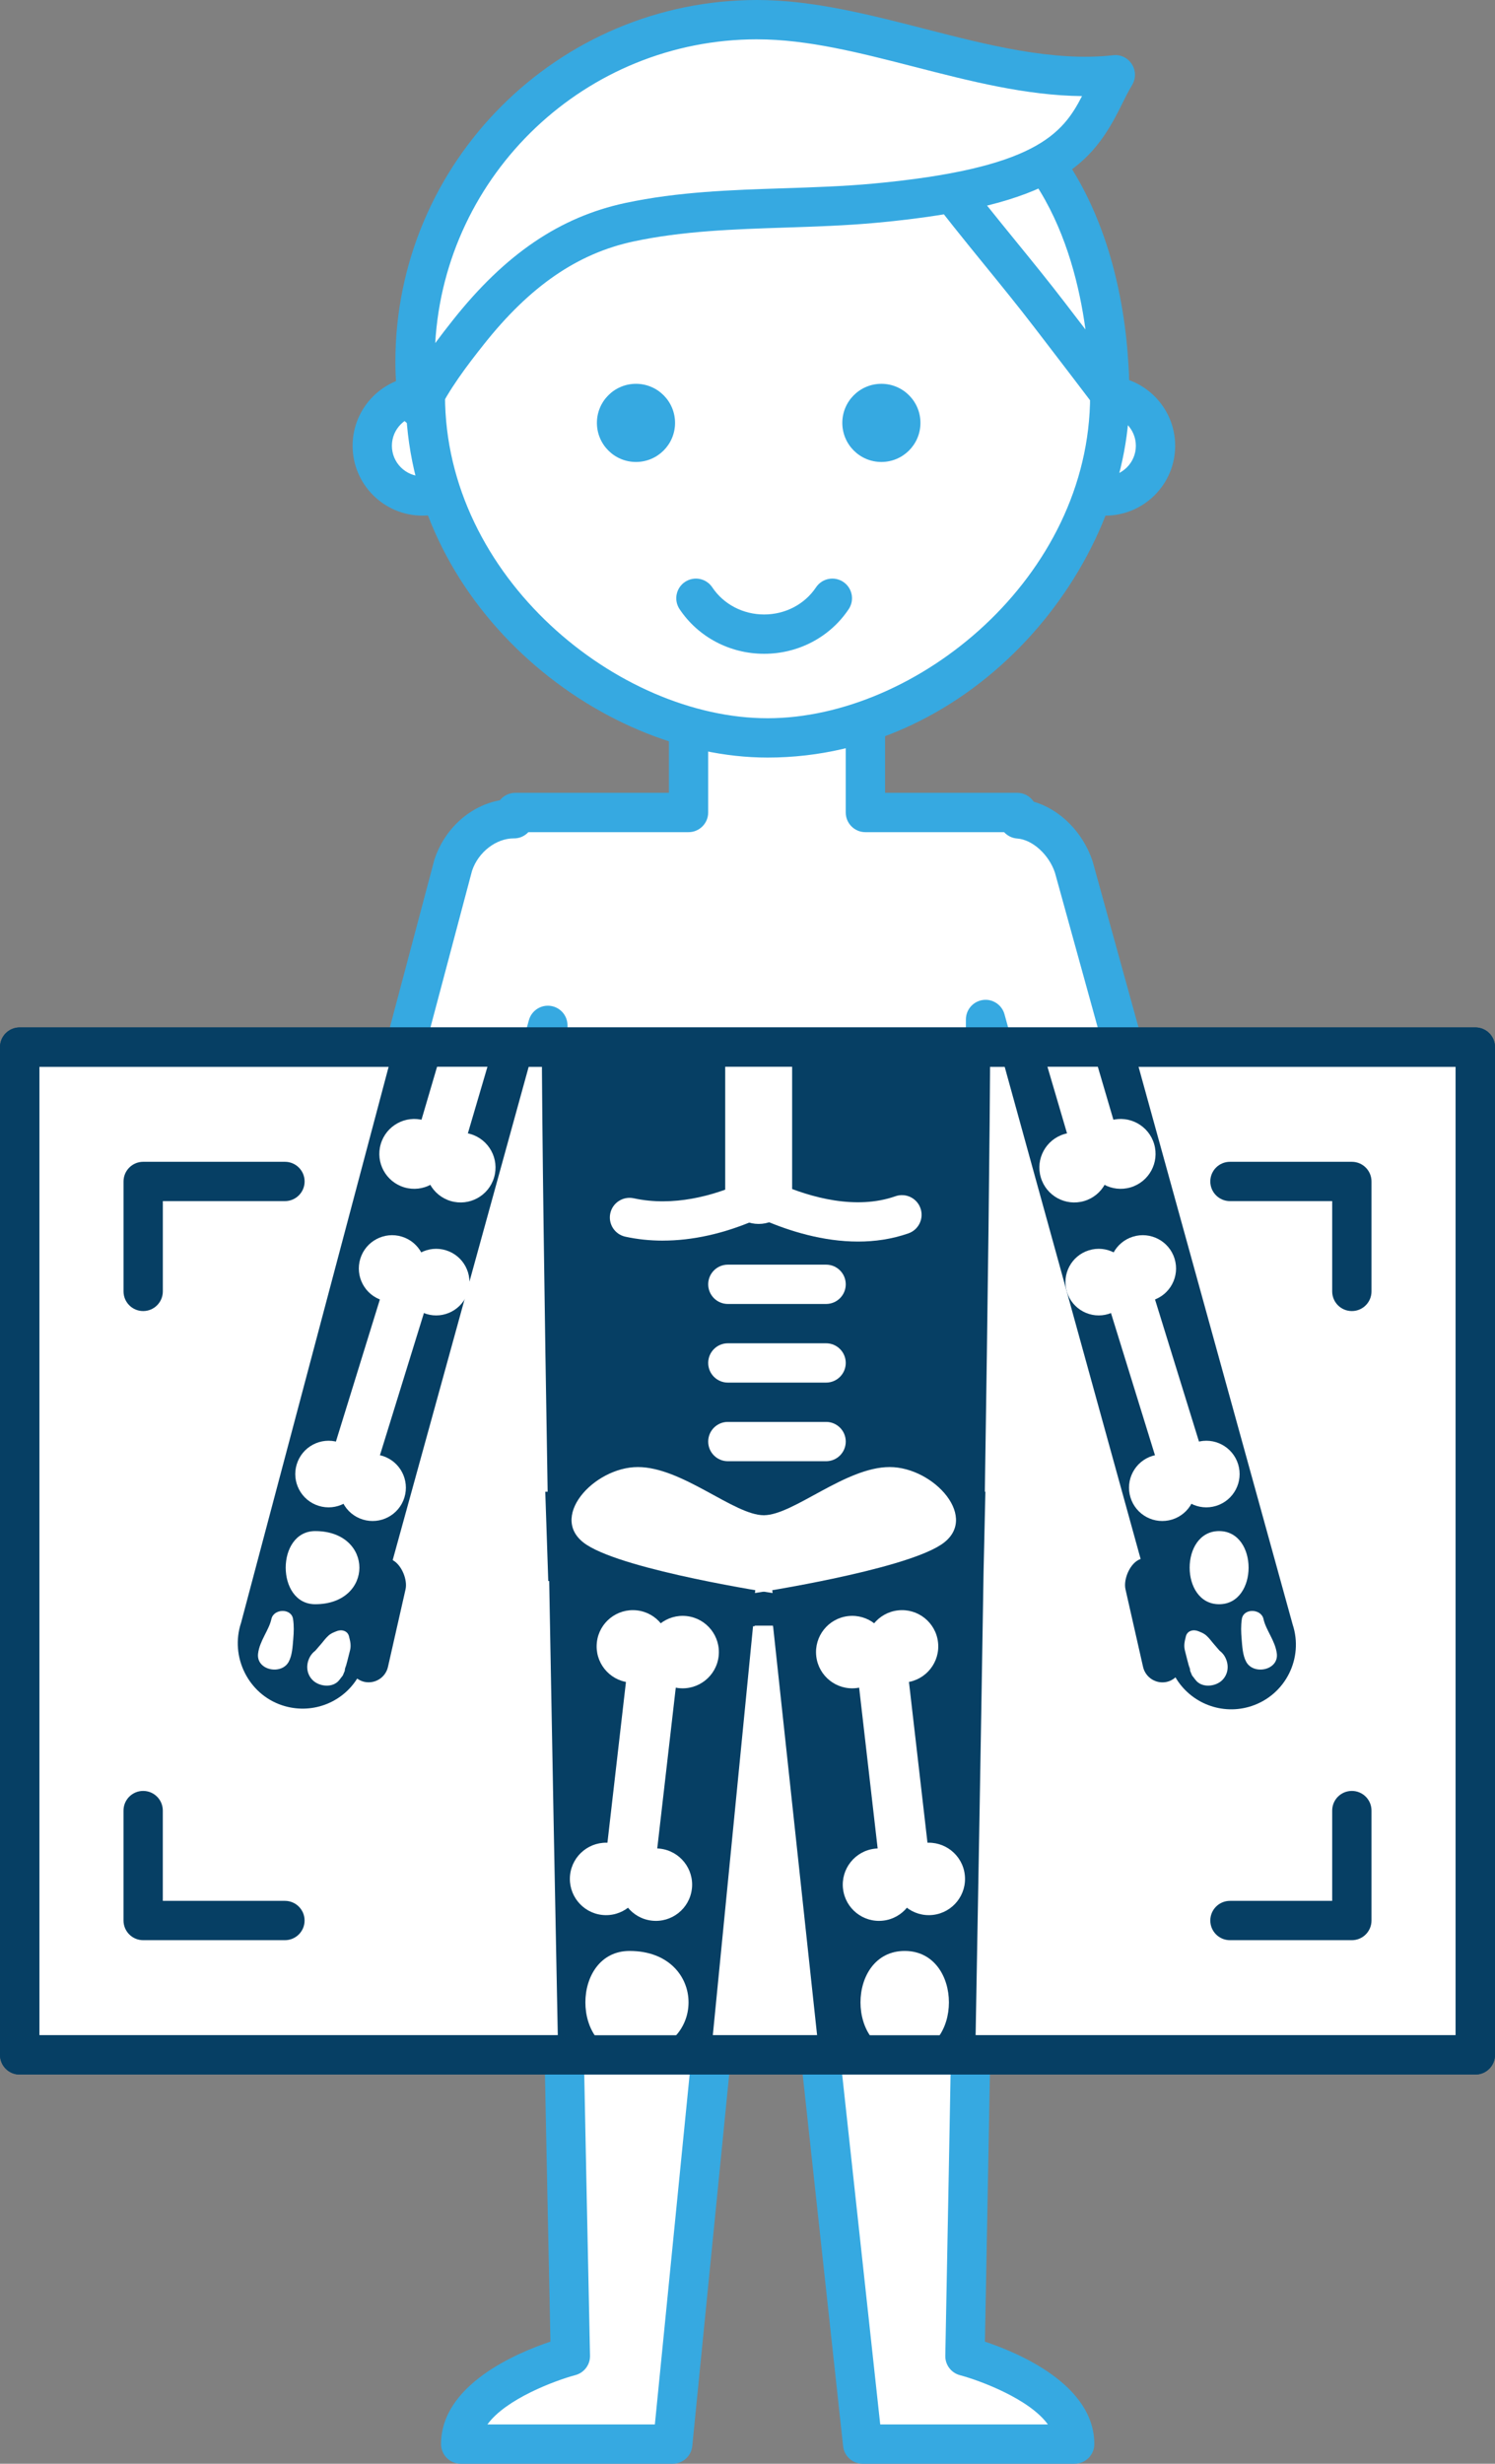 <?xml version="1.0" encoding="UTF-8"?><svg id="b" xmlns="http://www.w3.org/2000/svg" viewBox="0 0 76.078 125.334"><rect x="0" y="0" width="76.078" height="125.334" fill="#808080" stroke="none"/><g id="c"><path d="m65.171,82.194l-10.522-38.069c-.421-1.269-1.557-2.374-2.812-2.466-.041-.03-.07-.325-.07-.325h-7.727v-6h-9v6h-8.818s-.024.29-.063.317c-1.361-.017-2.635.977-3.086,2.337l-10.127,38.138c-.558,1.683.354,3.534,2.037,4.093,1.683.558,3.5-.337,4.058-2.02l8.841-32.036c0,13.989,1.146,67.696,1.146,67.696,0,0-5.582,1.475-5.582,4.475h10.789l4.174-42h.922l4.569,42h10.79c0-3-5.582-4.472-5.582-4.472,0,0,1.048-53.835,1.048-68l8.922,32.317c.558,1.683,2.375,2.614,4.058,2.056,1.683-.558,2.595-2.357,2.037-4.04Z" fill="#fff"/><path d="m54.688,125.334h-10.789c-.511,0-.938-.385-.994-.892l-4.012-36.877-3.664,36.867c-.051.512-.481.901-.995.901h-10.789c-.552,0-1-.447-1-1,0-3.014,3.842-4.636,5.566-5.212-.12-5.674-.872-41.625-1.078-59.767l-6.93,25.109c-.369,1.117-1.119,1.98-2.126,2.48-1.004.497-2.146.575-3.21.223-1.068-.354-1.935-1.11-2.44-2.129-.503-1.015-.585-2.16-.231-3.228l10.11-38.08c.53-1.602,1.838-2.747,3.333-3.019.184-.231.467-.378.783-.378h7.818v-5c0-.552.448-1,1-1h9c.553,0,1,.448,1,1v5h6.728c.348,0,.657.179.837.453,1.326.381,2.503,1.542,2.994,3.023l10.531,38.095c.709,2.188-.488,4.551-2.681,5.278-2.199.729-4.588-.479-5.322-2.689l-7.021-25.425c-.188,18.257-.876,54.371-.985,60.055,1.724.575,5.567,2.195,5.567,5.21,0,.553-.447,1-1,1Zm-9.892-2h8.53c-.942-1.302-3.465-2.237-4.477-2.506-.445-.118-.753-.525-.744-.986.011-.538,1.048-53.986,1.048-67.98,0-.5.37-.924.866-.991.491-.07.965.242,1.098.725l8.922,32.317c.373,1.116,1.626,1.751,2.78,1.372,1.153-.383,1.783-1.628,1.402-2.776-.005-.016-.01-.032-.015-.048l-10.522-38.069c-.304-.911-1.136-1.678-1.922-1.736-.182-.013-.355-.076-.504-.182-.062-.043-.115-.091-.162-.141h-7.058c-.553,0-1-.448-1-1v-5h-7v5c0,.552-.448,1-1,1h-8.15c-.049.052-.105.1-.17.144-.169.116-.361.174-.574.173-.883-.004-1.803.684-2.124,1.652l-10.11,38.079c-.204.622-.16,1.229.107,1.768.266.537.72.935,1.277,1.119.564.187,1.165.146,1.692-.116.526-.261.917-.712,1.103-1.269l8.826-31.987c.133-.482.604-.792,1.098-.725.496.067.866.49.866.991,0,13.819,1.135,67.137,1.146,67.674.01.461-.298.869-.744.988-1.012.27-3.536,1.206-4.477,2.509h8.521l4.085-41.099c.051-.512.481-.901.995-.901h.922c.51,0,.939.385.994.892l4.472,41.108Z" fill="#36a9e1"/><path d="m58.802,22.678c0,1.41-1.143,2.554-2.554,2.554-1.411,0-2.554-1.143-2.554-2.554,0-1.411,1.143-2.554,2.554-2.554,1.41,0,2.554,1.143,2.554,2.554Z" fill="#fff"/><path d="m56.248,26.231c-1.96,0-3.554-1.594-3.554-3.553,0-1.96,1.594-3.554,3.554-3.554s3.554,1.594,3.554,3.554c0,1.959-1.594,3.553-3.554,3.553Zm0-5.107c-.856,0-1.554.697-1.554,1.554,0,.856.697,1.553,1.554,1.553s1.554-.697,1.554-1.553c0-.857-.697-1.554-1.554-1.554Z" fill="#36a9e1"/><path d="m24.05,22.678c0,1.41-1.143,2.554-2.554,2.554-1.41,0-2.554-1.143-2.554-2.554,0-1.411,1.144-2.554,2.554-2.554,1.41,0,2.554,1.143,2.554,2.554Z" fill="#fff"/><path d="m21.497,26.231c-1.959,0-3.554-1.594-3.554-3.553,0-1.96,1.594-3.554,3.554-3.554s3.554,1.594,3.554,3.554c0,1.959-1.594,3.553-3.554,3.553Zm0-5.107c-.857,0-1.554.697-1.554,1.554,0,.856.697,1.553,1.554,1.553s1.554-.697,1.554-1.553c0-.857-.697-1.554-1.554-1.554Z" fill="#36a9e1"/><path d="m56.474,20.124c0,9.618-9.025,17.414-17.415,17.414-8.389,0-17.413-7.796-17.413-17.414,0-9.617,7.796-17.413,17.413-17.413,9.617,0,17.415,7.796,17.415,17.413Z" fill="#fff"/><path d="m39.059,38.538c-8.692,0-18.413-7.875-18.413-18.414C20.646,9.971,28.906,1.711,39.059,1.711c10.154,0,18.415,8.26,18.415,18.413,0,8.692-7.875,18.414-18.415,18.414Zm0-34.827c-9.05,0-16.413,7.363-16.413,16.413,0,9.244,8.823,16.414,16.413,16.414s16.415-7.17,16.415-16.414c0-9.05-7.363-16.413-16.415-16.413Z" fill="#36a9e1"/><path d="m44.493,3.994c.188.17.361.385.509.656,2.258,4.145,5.544,7.637,8.402,11.364,1.023,1.334,2.05,2.67,3.067,4.013-.043-7.712-3.268-15.826-12.074-16.478,2.753-.269.06.297.096.446Z" fill="#fff"/><path d="m56.472,21.026c-.307,0-.604-.142-.797-.396-.883-1.165-1.772-2.324-2.66-3.482l-.404-.526c-.806-1.051-1.646-2.083-2.487-3.116-2.133-2.62-4.339-5.329-5.999-8.377-.085-.157-.187-.289-.302-.392-.148-.135-.254-.311-.301-.506-.023-.097-.035-.188-.036-.272-.055-.122-.086-.257-.088-.398-.006-.519.386-.957.902-1.007.96-.093,1.712-.168,2.09.263,8.066,1.67,11.041,9.782,11.082,17.205.002.43-.271.814-.679.952-.105.036-.214.053-.321.053Zm-10.22-16.194c1.529,2.63,3.506,5.058,5.422,7.412.854,1.048,1.706,2.095,2.524,3.162l.403.526c.212.277.425.553.637.83-.584-4.281-2.557-10.452-8.986-11.929Z" fill="#36a9e1"/><path d="m23.839,16.895c2.148-2.708,4.697-4.841,8.182-5.589,4.085-.876,8.328-.587,12.474-.968,10.945-1.006,10.681-3.901,12.261-6.533-5.921.658-12.316-2.805-18.223-2.805-9.617,0-17.413,7.796-17.413,17.413,0,.78.065,1.547.179,2.301.654-1.373,1.611-2.647,2.541-3.819Z" fill="#fff"/><path d="m21.299,21.714c-.049,0-.098-.003-.147-.011-.435-.065-.776-.406-.842-.84-.128-.85-.19-1.651-.19-2.45C20.12,8.26,28.38,0,38.533,0c2.813,0,5.715.746,8.523,1.467,3.218.827,6.549,1.683,9.59,1.344.382-.048.746.134.952.454.205.32.211.729.016,1.055-.207.344-.379.694-.551,1.042-1.466,2.96-3.219,5.121-12.476,5.972-1.545.142-3.113.193-4.63.243-2.567.084-5.221.17-7.726.708-2.843.609-5.26,2.272-7.608,5.232h-0c-.839,1.058-1.788,2.298-2.421,3.628-.167.352-.521.57-.902.57ZM38.533,2c-8.728,0-15.887,6.849-16.385,15.454.298-.404.604-.798.908-1.181h0c2.652-3.344,5.435-5.233,8.756-5.945,2.679-.575,5.424-.664,8.079-.75,1.488-.049,3.027-.099,4.512-.235,8.271-.761,9.67-2.527,10.659-4.455-2.834-.025-5.709-.764-8.505-1.483-2.811-.722-5.464-1.404-8.025-1.404Zm-14.693,14.895h.01-.01Z" fill="#36a9e1"/><path d="m34.352,21.513c0,1.098-.89,1.988-1.988,1.988-1.098,0-1.988-.89-1.988-1.988,0-1.098.89-1.988,1.988-1.988,1.098,0,1.988.89,1.988,1.988Z" fill="#36a9e1"/><circle cx="44.852" cy="21.513" r="1.988" fill="#36a9e1"/><path d="m38.886,33.259c-1.744,0-3.353-.849-4.303-2.27-.307-.459-.183-1.08.276-1.387.46-.306,1.08-.184,1.387.276.578.865,1.565,1.381,2.64,1.381,1.075,0,2.062-.517,2.64-1.381.307-.46.927-.582,1.387-.276.459.307.583.928.275,1.387-.949,1.421-2.558,2.27-4.303,2.27Z" fill="#36a9e1"/><path d="m49.913,76.887h-21.86c-.552,0-1-.447-1-1s.448-1,1-1h21.86c.553,0,1,.447,1,1s-.447,1-1,1Z" fill="#423c46"/><path d="m49.606,93.675h-9.192c-.552,0-1-.447-1-1s.448-1,1-1h9.192c.553,0,1,.447,1,1s-.447,1-1,1Z" fill="#423c46"/><path d="m37.416,93.675h-8.938c-.552,0-1-.447-1-1s.448-1,1-1h8.938c.552,0,1,.447,1,1s-.448,1-1,1Z" fill="#423c46"/><rect x="1" y="53.266" width="74.078" height="51.269" fill="#fff"/><path d="m75.078,105.535H1c-.552,0-1-.447-1-1v-51.269c0-.552.448-1,1-1h74.078c.553,0,1,.448,1,1v51.269c0,.553-.447,1-1,1Zm-73.078-2h72.078v-49.269H2v49.269Z" fill="#063f64"/><path d="m7.286,66.695c-.552,0-1-.447-1-1v-5.593c0-.552.448-1,1-1h7.215c.552,0,1,.448,1,1s-.448,1-1,1h-6.215v4.593c0,.553-.448,1-1,1Z" fill="#063f64"/><path d="m14.5,98.699h-7.215c-.552,0-1-.447-1-1v-5.593c0-.553.448-1,1-1s1,.447,1,1v4.593h6.215c.552,0,1,.447,1,1s-.448,1-1,1Z" fill="#063f64"/><path d="m68.793,98.699h-6.203c-.553,0-1-.447-1-1s.447-1,1-1h5.203v-4.593c0-.553.447-1,1-1s1,.447,1,1v5.593c0,.553-.447,1-1,1Z" fill="#063f64"/><path d="m68.793,66.695c-.553,0-1-.447-1-1v-4.593h-5.203c-.553,0-1-.448-1-1s.447-1,1-1h6.203c.553,0,1,.448,1,1v5.593c0,.553-.447,1-1,1Z" fill="#063f64"/><path d="m57.481,52.613h-6.812l7.376,26.696c-.519.164-.891,1.012-.771,1.54l.894,3.947c.124.544.665.886,1.21.763.17-.039.318-.121.44-.23.768,1.312,2.372,1.956,3.873,1.459,1.725-.572,2.659-2.433,2.087-4.158l-8.297-30.018Z" fill="#063f64"/><path d="m19.983,79.365l7.377-26.751h-7.144l-7.948,29.938c-.572,1.724.362,3.626,2.087,4.198,1.47.487,3.036-.104,3.821-1.359.105.073.225.135.357.165.545.123,1.087-.215,1.21-.76l.894-3.943c.111-.488-.198-1.245-.654-1.488Z" fill="#063f64"/><path d="m27.748,75.887l.152,4.541h.047c.145,8.149.31,16.688.452,23.841h7.803l2.12-21.55c.056.043.094-.021.094-.021h.915c.005,0,.01.082.015.076l2.314,21.494h7.975c.131-7.243.284-15.939.417-24.313.018-.796.093-4.069.093-4.069h-.028c.147-9.548.259-18.256.273-23.273h-22.819c.012,4.9.135,13.577.298,23.273h-.121Z" fill="#063f64"/><path d="m43.039,73.334c0,.552-.448,1-1,1h-5c-.552,0-1-.448-1-1h0c0-.552.448-1,1-1h5c.552,0,1,.448,1,1h0Z" fill="#fff"/><path d="m43.039,69.334c0,.552-.448,1-1,1h-5c-.552,0-1-.448-1-1h0c0-.552.448-1,1-1h5c.552,0,1,.448,1,1h0Z" fill="#fff"/><path d="m43.039,65.334c0,.552-.448,1-1,1h-5c-.552,0-1-.448-1-1h0c0-.552.448-1,1-1h5c.552,0,1,.448,1,1h0Z" fill="#fff"/><path d="m36.904,53.181v7.381c0,.939.762,1.701,1.701,1.701h.004c.94,0,1.701-.762,1.701-1.701v-7.381h-3.406Z" fill="#fff"/><rect x="44.223" y="84.408" width="2.552" height="11.483" transform="translate(-10.017 5.798) rotate(-6.571)" fill="#fff"/><path d="m44.073,83.963c.116,1.011,1.03,1.737,2.041,1.621,1.011-.117,1.737-1.031,1.62-2.042-.116-1.011-1.03-1.736-2.042-1.62-1.011.116-1.736,1.03-1.62,2.041Z" fill="#fff"/><path d="m41.538,84.255c.116,1.011,1.03,1.736,2.041,1.62,1.011-.116,1.737-1.03,1.621-2.042-.117-1.011-1.031-1.736-2.042-1.62-1.011.116-1.736,1.03-1.62,2.041Z" fill="#fff"/><path d="m45.434,95.793c.117,1.011,1.031,1.737,2.042,1.621,1.011-.117,1.736-1.031,1.62-2.042-.116-1.011-1.03-1.736-2.042-1.62-1.011.116-1.736,1.03-1.62,2.041Z" fill="#fff"/><path d="m42.9,96.085c.116,1.011,1.03,1.736,2.041,1.62,1.011-.116,1.737-1.03,1.62-2.042-.116-1.011-1.03-1.736-2.042-1.62-1.011.117-1.736,1.031-1.62,2.042Z" fill="#fff"/><rect x="57.699" y="65.1" width="2.345" height="10.555" transform="translate(-18.173 20.548) rotate(-17.194)" fill="#fff"/><path d="m56.535,65.03c.277.894,1.226,1.395,2.119,1.118.894-.276,1.394-1.225,1.118-2.119-.276-.894-1.225-1.394-2.119-1.118-.893.277-1.394,1.225-1.118,2.119Z" fill="#fff"/><path d="m54.294,65.723c.276.893,1.225,1.395,2.119,1.118.893-.276,1.394-1.225,1.118-2.119-.277-.894-1.225-1.394-2.119-1.118-.894.276-1.394,1.225-1.118,2.119Z" fill="#fff"/><path d="m59.769,75.487c.277.894,1.225,1.395,2.119,1.118.894-.276,1.395-1.225,1.118-2.119-.276-.893-1.225-1.395-2.119-1.118-.894.277-1.394,1.226-1.118,2.119Z" fill="#fff"/><path d="m57.529,76.181c.276.894,1.225,1.395,2.119,1.118.893-.276,1.394-1.225,1.118-2.119-.277-.894-1.226-1.394-2.119-1.118-.894.276-1.394,1.225-1.118,2.119Z" fill="#fff"/><polygon points="52.983 53.181 54.838 59.486 57.197 58.792 55.547 53.181 52.983 53.181" fill="#fff"/><path d="m55.323,59.2c.277.942,1.265,1.481,2.206,1.204.941-.277,1.481-1.265,1.203-2.206-.277-.941-1.265-1.48-2.206-1.203-.941.277-1.479,1.265-1.203,2.205Z" fill="#fff"/><path d="m52.964,59.895c.277.942,1.265,1.48,2.206,1.203.941-.277,1.48-1.264,1.203-2.206-.277-.942-1.265-1.48-2.206-1.203-.942.277-1.48,1.264-1.203,2.205Z" fill="#fff"/><path d="m62.039,77.888c2,0,2,3.721,0,3.721s-2-3.721,0-3.721Z" fill="#fff"/><path d="m63.195,82.361c.087-.565.987-.53,1.102,0,.123.567.599,1.108.678,1.757.104.848-1.18,1.109-1.557.422-.184-.336-.201-.794-.234-1.167-.029-.34-.041-.672.011-1.011Z" fill="#fff"/><path d="m60.346,83.246c.076-.301.393-.369.644-.262.16.068.269.101.407.226.131.118.236.261.349.396.093.112.189.222.285.331.079.079.061.073-.052-.019.16.097.283.226.369.391.2.385.166.844-.149,1.16-.336.336-1.031.412-1.354,0-.061-.078-.122-.156-.182-.235-.032-.077-.065-.153-.097-.23-.035-.301-.043-.341-.024-.12-.042-.133-.077-.268-.113-.402-.045-.17-.088-.341-.13-.512-.067-.266-.016-.472.048-.725Z" fill="#fff"/><path d="m46.039,99.247c3,0,3,5.233,0,5.233s-3-5.233,0-5.233Z" fill="#fff"/><rect x="26.868" y="88.873" width="11.483" height="2.552" transform="translate(-60.679 112.229) rotate(-83.429)" fill="#fff"/><path d="m34.035,83.963c-.116,1.011-1.03,1.737-2.041,1.621-1.011-.117-1.737-1.031-1.62-2.042.116-1.011,1.03-1.736,2.042-1.62,1.011.116,1.736,1.03,1.62,2.041Z" fill="#fff"/><path d="m36.57,84.255c-.116,1.011-1.03,1.736-2.041,1.62-1.011-.116-1.737-1.03-1.621-2.042.117-1.011,1.031-1.736,2.042-1.62,1.011.116,1.736,1.03,1.62,2.041Z" fill="#fff"/><path d="m32.674,95.793c-.117,1.011-1.031,1.737-2.042,1.621-1.011-.117-1.736-1.031-1.62-2.042.116-1.011,1.03-1.736,2.042-1.62,1.011.116,1.736,1.03,1.62,2.041Z" fill="#fff"/><path d="m35.208,96.085c-.116,1.011-1.03,1.736-2.041,1.62-1.011-.116-1.737-1.03-1.62-2.042.116-1.011,1.03-1.736,2.042-1.62,1.011.117,1.736,1.031,1.62,2.042Z" fill="#fff"/><rect x="13.959" y="69.205" width="10.555" height="2.345" transform="translate(-53.682 67.95) rotate(-72.806)" fill="#fff"/><path d="m21.573,65.03c-.277.894-1.226,1.395-2.119,1.118-.894-.276-1.394-1.225-1.118-2.119.276-.894,1.225-1.394,2.119-1.118.893.277,1.394,1.225,1.118,2.119Z" fill="#fff"/><path d="m23.814,65.723c-.276.893-1.225,1.395-2.119,1.118-.893-.276-1.394-1.225-1.118-2.119.277-.894,1.225-1.394,2.119-1.118.894.276,1.394,1.225,1.118,2.119Z" fill="#fff"/><path d="m18.339,75.487c-.277.894-1.225,1.395-2.119,1.118-.894-.276-1.395-1.225-1.118-2.119.276-.893,1.225-1.395,2.119-1.118.894.277,1.394,1.226,1.118,2.119Z" fill="#fff"/><path d="m20.579,76.181c-.276.894-1.225,1.395-2.119,1.118-.893-.276-1.394-1.225-1.118-2.119.277-.894,1.226-1.394,2.119-1.118.894.276,1.394,1.225,1.118,2.119Z" fill="#fff"/><polygon points="22.561 53.181 20.911 58.792 23.27 59.486 25.125 53.181 22.561 53.181" fill="#fff"/><path d="m22.785,59.2c-.277.942-1.265,1.481-2.206,1.204-.941-.277-1.481-1.265-1.203-2.206.277-.941,1.265-1.48,2.206-1.203.941.277,1.479,1.265,1.203,2.205Z" fill="#fff"/><path d="m25.144,59.895c-.277.942-1.265,1.48-2.206,1.203-.941-.277-1.48-1.264-1.203-2.206.277-.942,1.265-1.48,2.206-1.203.942.277,1.48,1.264,1.203,2.205Z" fill="#fff"/><path d="m16.039,77.888c-2,0-2,3.721,0,3.721,3,0,3-3.721,0-3.721Z" fill="#fff"/><path d="m14.913,82.361c-.087-.565-.987-.53-1.102,0-.123.567-.599,1.108-.678,1.757-.103.848,1.18,1.109,1.557.422.184-.336.201-.794.234-1.167.029-.34.041-.672-.011-1.011Z" fill="#fff"/><path d="m17.762,83.246c-.076-.301-.393-.369-.644-.262-.16.068-.269.101-.407.226-.131.118-.236.261-.349.396-.093.112-.189.222-.285.331-.079.079-.061.073.052-.019-.16.097-.283.226-.369.391-.2.385-.166.844.149,1.16.336.336,1.031.412,1.354,0,.061-.078.122-.156.182-.235.033-.077.065-.153.097-.23.035-.301.043-.341.024-.12.042-.133.077-.268.113-.402.045-.17.088-.341.13-.512.067-.266.016-.472-.048-.725Z" fill="#fff"/><path d="m32.039,99.247c-3,0-3,5.233,0,5.233,4,0,4-5.233,0-5.233Z" fill="#fff"/><path d="m38.867,77.081c-1.508,0-4.143-2.45-6.406-2.45s-4.639,2.639-2.603,3.958c2.036,1.319,9.458,2.45,9.458,2.45l-.448-3.958Z" fill="#fff"/><path d="m38.867,77.081c1.508,0,4.143-2.45,6.406-2.45s4.64,2.639,2.603,3.958c-2.036,1.319-9.458,2.45-9.458,2.45l.448-3.958Z" fill="#fff"/><path d="m43.667,63.16c-1.785,0-3.49-.534-4.774-1.086-.507-.218-.742-.806-.524-1.314.219-.507.807-.741,1.314-.524,1.568.674,3.863,1.328,5.885.618.523-.182,1.093.092,1.274.613.183.521-.092,1.092-.612,1.275-.849.297-1.715.418-2.563.418Z" fill="#fff"/><path d="m33.728,63.112c-.655,0-1.293-.067-1.907-.201-.54-.118-.881-.651-.764-1.19s.653-.879,1.19-.764c2.034.444,4.047-.146,5.377-.72.509-.22,1.095.016,1.314.522.218.507-.016,1.096-.522,1.314-1.598.688-3.188,1.038-4.689,1.038Z" fill="#fff"/><path d="m75.078,105.535H1c-.552,0-1-.447-1-1v-51.269c0-.552.448-1,1-1h74.078c.553,0,1,.448,1,1v51.269c0,.553-.447,1-1,1Zm-73.078-2h72.078v-49.269H2v49.269Z" fill="#063f64"/></g></svg>